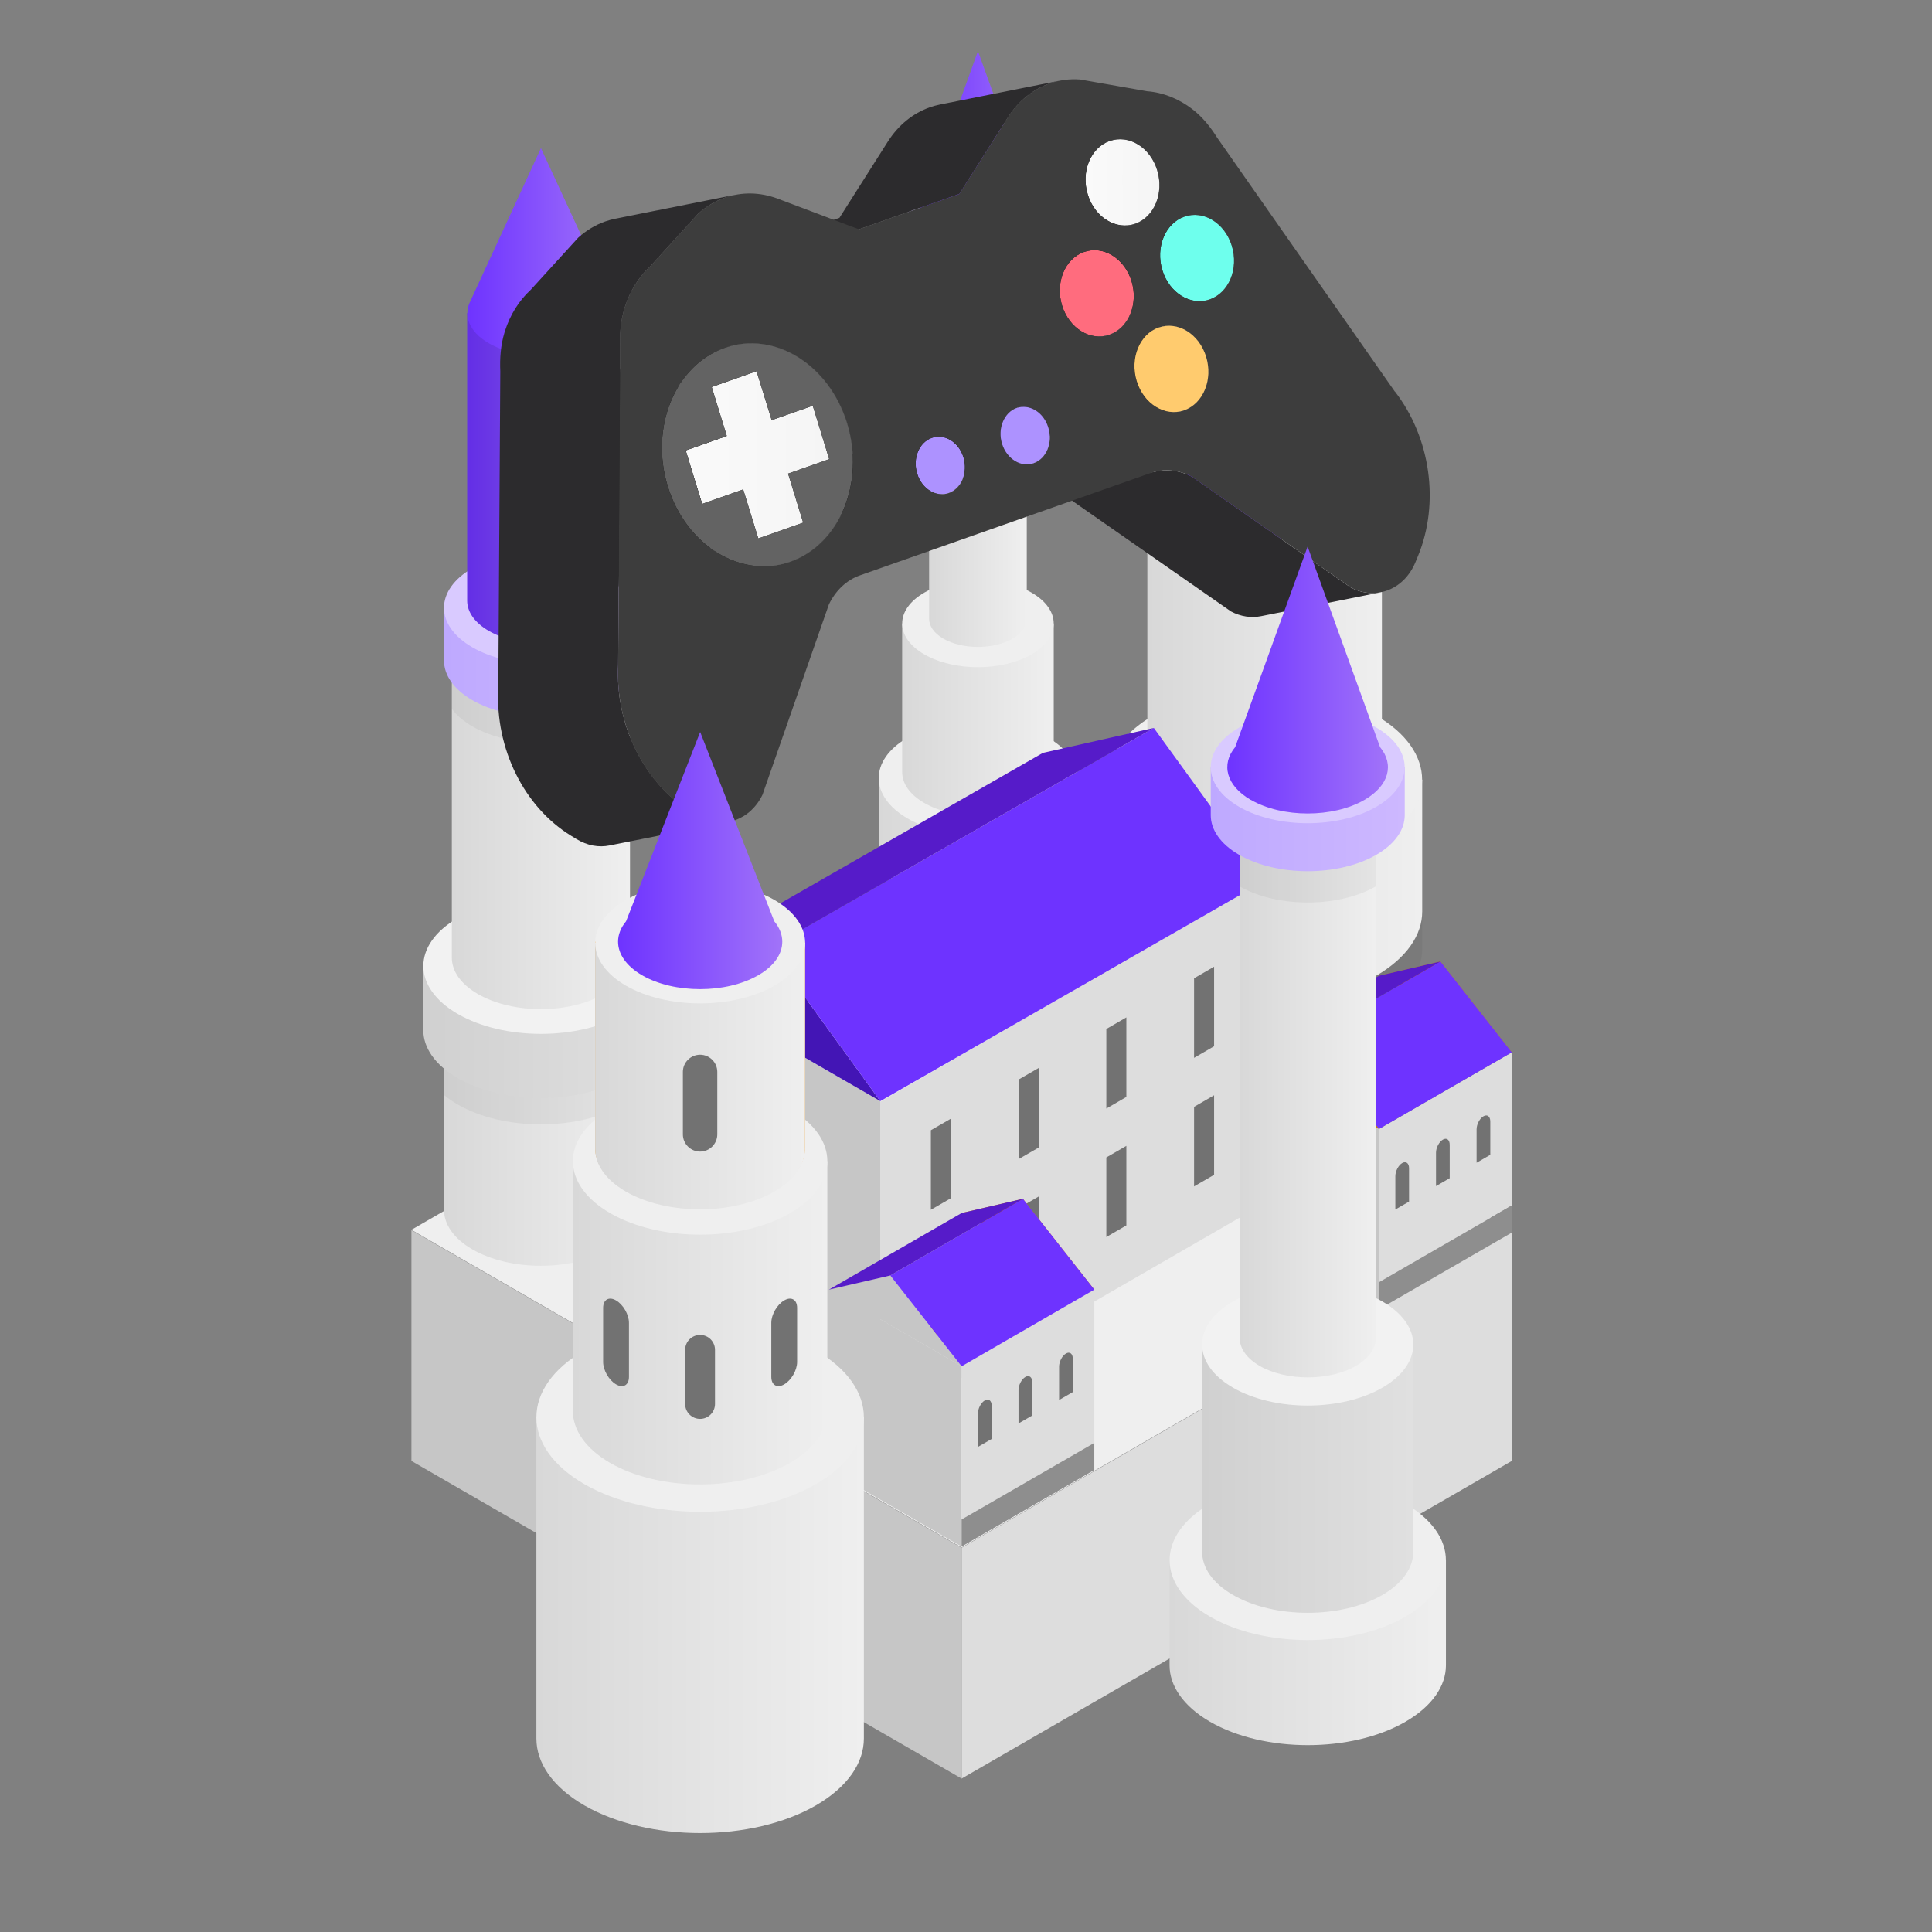 <svg width="220" height="220" viewBox="0 0 220 220" fill="none" xmlns="http://www.w3.org/2000/svg">
<rect x="0" y="0" width="220" height="220" fill="#808080" stroke="none"/>
<g clip-path="url(#clip0_479_9916)">
<path opacity="0.05" d="M126.08 93.012V108.022C126.08 110.672 127.83 113.322 131.33 115.342C138.34 119.382 149.69 119.382 156.69 115.342C160.19 113.312 161.95 110.672 161.95 108.022V93.012H126.08Z" fill="black"/>
<path d="M126.08 88.789V103.799C126.08 106.449 127.83 109.099 131.33 111.119C138.34 115.159 149.69 115.159 156.69 111.119C160.19 109.089 161.95 106.449 161.95 103.799V88.789H126.08Z" fill="url(#paint0_linear_479_9916)"/>
<path d="M131.33 96.111C138.33 100.151 149.69 100.151 156.69 96.111C163.69 92.071 163.69 85.511 156.69 81.471C149.69 77.431 138.33 77.431 131.33 81.471C124.33 85.511 124.33 92.071 131.33 96.111Z" fill="#EFEFEF"/>
<path d="M130.651 55.988V86.058C130.651 88.028 131.951 90.008 134.561 91.518C139.781 94.528 148.241 94.528 153.451 91.518C156.061 90.008 157.361 88.038 157.361 86.058V55.988H130.641H130.651Z" fill="url(#paint1_linear_479_9916)"/>
<path d="M134.569 61.441C139.789 64.451 148.249 64.451 153.459 61.441C158.679 58.431 158.679 53.541 153.459 50.531C148.239 47.521 139.779 47.521 134.569 50.531C129.349 53.541 129.349 58.431 134.569 61.441Z" fill="#EFEFEF"/>
<path d="M137.28 59.881C141 62.031 147.03 62.031 150.75 59.881C153.87 58.081 154.37 55.331 152.25 53.231L144.01 32.441L135.57 53.441C133.69 55.521 134.26 58.151 137.27 59.891L137.28 59.881Z" fill="url(#paint2_linear_479_9916)"/>
<path d="M100.07 88.609V97.199C100.07 98.869 101.17 100.539 103.37 101.809C107.78 104.349 114.92 104.349 119.33 101.809C121.54 100.539 122.64 98.869 122.64 97.199V88.609H100.07Z" fill="url(#paint3_linear_479_9916)"/>
<path d="M103.37 93.211C107.78 95.751 114.92 95.751 119.33 93.211C123.74 90.671 123.74 86.541 119.33 83.991C114.92 81.451 107.78 81.451 103.37 83.991C98.96 86.531 98.96 90.661 103.37 93.211Z" fill="#EFEFEF"/>
<path d="M102.73 71V87.92C102.73 89.19 103.57 90.47 105.26 91.44C108.63 93.38 114.09 93.38 117.46 91.44C119.15 90.47 119.99 89.19 119.99 87.92V71H102.74H102.73Z" fill="url(#paint4_linear_479_9916)"/>
<path d="M105.26 74.518C108.63 76.458 114.09 76.458 117.46 74.518C120.83 72.578 120.83 69.418 117.46 67.478C114.09 65.538 108.63 65.538 105.26 67.478C101.89 69.418 101.89 72.578 105.26 74.518Z" fill="#EFEFEF"/>
<path d="M105.8 26.949V70.459C105.8 71.279 106.34 72.099 107.43 72.729C109.6 73.979 113.12 73.979 115.29 72.729C116.37 72.099 116.92 71.279 116.92 70.459V26.949H105.81H105.8Z" fill="url(#paint5_linear_479_9916)"/>
<path opacity="0.05" d="M105.8 26.949V33.569C108.89 35.319 113.84 35.319 116.91 33.569V26.949H105.8Z" fill="black"/>
<path d="M107.43 29.278C109.6 30.528 113.12 30.528 115.29 29.278C117.46 28.028 117.46 25.998 115.29 24.738C113.12 23.488 109.6 23.488 107.43 24.738C105.26 25.988 105.26 28.018 107.43 29.278Z" fill="#F6AE48"/>
<path d="M103.43 23.828V27.748C103.43 28.918 104.2 30.088 105.75 30.988C108.85 32.778 113.86 32.778 116.96 30.988C118.51 30.088 119.28 28.918 119.28 27.748V23.828H103.43Z" fill="url(#paint6_linear_479_9916)"/>
<path d="M105.75 27.07C108.84 28.86 113.86 28.86 116.96 27.07C120.05 25.28 120.05 22.39 116.96 20.6C113.87 18.81 108.85 18.81 105.75 20.6C102.66 22.39 102.66 25.28 105.75 27.07Z" fill="#D9CAFF"/>
<path d="M106.72 26.51C109.28 27.99 113.43 27.99 115.99 26.51C118.01 25.34 118.44 23.61 117.27 22.2L111.36 5.82L105.45 22.2C104.28 23.61 104.71 25.34 106.73 26.51H106.72Z" fill="url(#paint7_linear_479_9916)"/>
<path d="M109.5 202.528L172.15 166.358V140.078L109.5 176.248V202.528Z" fill="#DDDDDD"/>
<path d="M46.85 166.358L109.5 202.528V176.248L46.85 140.078V166.358Z" fill="#C6C6C6"/>
<path d="M46.85 140.041L109.5 103.871L172.15 140.041L109.5 176.211L46.85 140.041Z" fill="#EFEFEF"/>
<path d="M100.24 162.281L144.01 137.011V100.191L100.24 125.461V162.281Z" fill="#DDDDDD"/>
<path d="M135.971 120.458L138.251 119.138V110.078L135.971 111.398V120.458Z" fill="#727272"/>
<path d="M125.98 126.232L128.26 124.912V115.852L125.98 117.172V126.232Z" fill="#727272"/>
<path d="M115.99 131.989L118.28 130.669V121.609L115.99 122.929V131.989Z" fill="#727272"/>
<path d="M106 137.759L108.29 136.439V127.379L106 128.699V137.759Z" fill="#727272"/>
<path d="M135.971 135.099L138.251 133.779V124.719L135.971 126.039V135.099Z" fill="#727272"/>
<path d="M125.98 140.86L128.26 139.54V130.48L125.98 131.8V140.86Z" fill="#727272"/>
<path d="M115.99 146.63L118.28 145.31V136.25L115.99 137.57V146.63Z" fill="#727272"/>
<path d="M106 152.4L108.29 151.08V142.02L106 143.34V152.4Z" fill="#D67D00"/>
<path d="M74.99 147.629L100.24 162.209V125.389L74.99 110.809V147.629Z" fill="#C6C6C6"/>
<path d="M100.24 125.39L87.61 107.98L74.99 110.81L100.24 125.39Z" fill="#4315B5"/>
<path d="M131.389 82.891L87.609 107.981L100.239 125.391L144.009 100.311L131.389 82.891Z" fill="#6E33FF"/>
<path d="M131.39 82.891L118.76 85.731L74.99 110.811L87.61 107.981L131.39 82.891Z" fill="#561BC9"/>
<path d="M141.93 140.358L157.04 149.078V128.548L141.93 119.828V140.358Z" fill="#C6C6C6"/>
<path d="M157.04 128.551L148.91 118.211L141.93 119.831L157.04 128.551Z" fill="#D67D00"/>
<path d="M157.04 145.998L172.15 137.268V119.828L157.04 128.548V145.998Z" fill="#DDDDDD"/>
<path d="M157.04 146L172.15 137.27V140.36L157.04 149.08V146Z" fill="#8E8E8E"/>
<path d="M168.141 132.401L169.701 131.501V127.701C169.701 127.121 169.351 126.861 168.921 127.111C168.491 127.361 168.141 128.031 168.141 128.601V132.401Z" fill="#727272"/>
<path d="M163.52 135.061L165.08 134.161V130.361C165.08 129.781 164.73 129.521 164.3 129.771C163.87 130.021 163.52 130.691 163.52 131.261V135.061Z" fill="#727272"/>
<path d="M158.891 137.729L160.451 136.829V133.029C160.451 132.449 160.101 132.189 159.671 132.439C159.241 132.689 158.891 133.359 158.891 133.929V137.729Z" fill="#727272"/>
<path d="M172.15 119.828L164.02 109.488L157.04 111.108L172.15 119.828Z" fill="#D67D00"/>
<path d="M164.02 109.488L148.91 118.208L157.04 128.548L172.15 119.828L164.02 109.488Z" fill="#6E33FF"/>
<path d="M164.02 109.488L157.04 111.108L141.93 119.828L148.91 118.208L164.02 109.488Z" fill="#561BC9"/>
<path d="M94.391 167.392L109.501 176.112V155.582L94.391 146.852V167.392Z" fill="#C6C6C6"/>
<path d="M109.501 155.578L101.381 145.238L94.391 146.848L109.501 155.578Z" fill="#C6C6C6"/>
<path d="M109.5 173.022L124.61 164.302V146.852L109.5 155.582V173.022Z" fill="#DDDDDD"/>
<path d="M109.5 173.021L124.61 164.301V167.391L109.5 176.111V173.021Z" fill="#8E8E8E"/>
<path d="M120.6 159.42L122.16 158.52V154.72C122.16 154.14 121.81 153.88 121.38 154.13C120.95 154.38 120.6 155.05 120.6 155.62V159.42Z" fill="#727272"/>
<path d="M115.98 162.088L117.54 161.188V157.388C117.54 156.808 117.19 156.548 116.76 156.798C116.33 157.048 115.98 157.718 115.98 158.288V162.088Z" fill="#727272"/>
<path d="M111.359 164.76L112.919 163.86V160.06C112.919 159.48 112.569 159.22 112.139 159.47C111.709 159.72 111.359 160.39 111.359 160.96V164.76Z" fill="#727272"/>
<path d="M124.61 146.852L116.48 136.512L109.5 138.132L124.61 146.852Z" fill="#D67D00"/>
<path d="M116.48 136.512L101.38 145.242L109.5 155.582L124.61 146.852L116.48 136.512Z" fill="#6E33FF"/>
<path d="M116.481 136.512L109.501 138.132L94.391 146.852L101.381 145.242L116.481 136.512Z" fill="#561BC9"/>
<path d="M50.56 116.129V137.769C50.56 139.399 51.641 141.029 53.791 142.269C58.1 144.759 65.081 144.759 69.391 142.269C71.54 141.029 72.621 139.399 72.621 137.769V116.129H50.56Z" fill="url(#paint8_linear_479_9916)"/>
<path opacity="0.05" d="M50.56 116.129V124.689C51.02 125.069 51.531 125.429 52.12 125.769C57.35 128.789 65.831 128.789 71.061 125.769C71.65 125.429 72.171 125.069 72.621 124.689V116.139H50.56V116.129Z" fill="black"/>
<path d="M53.8 120.631C58.11 123.121 65.09 123.121 69.4 120.631C73.71 118.141 73.71 114.111 69.4 111.621C65.09 109.131 58.11 109.131 53.8 111.621C49.49 114.111 49.49 118.141 53.8 120.631Z" fill="#F6AE48"/>
<path d="M48.2 109.988V117.298C48.2 119.278 49.51 121.258 52.12 122.768C57.35 125.788 65.83 125.788 71.06 122.768C73.68 121.258 74.98 119.278 74.98 117.298V109.988H48.2Z" fill="url(#paint9_linear_479_9916)"/>
<path d="M52.13 115.461C57.359 118.481 65.84 118.481 71.07 115.461C76.299 112.441 76.299 107.551 71.07 104.531C65.84 101.511 57.359 101.511 52.13 104.531C46.9 107.551 46.9 112.441 52.13 115.461Z" fill="#F2F2F2"/>
<path d="M51.45 74.352V109.052C51.45 110.552 52.44 112.052 54.42 113.192C58.38 115.482 64.8 115.482 68.76 113.192C70.74 112.052 71.74 110.552 71.74 109.052V74.352H51.45Z" fill="url(#paint10_linear_479_9916)"/>
<path opacity="0.05" d="M51.45 74.352V80.712C51.98 81.442 52.77 82.122 53.79 82.712C58.1 85.202 65.08 85.202 69.39 82.712C70.42 82.122 71.2 81.432 71.74 80.712V74.362H51.45V74.352Z" fill="black"/>
<path d="M54.42 78.49C58.38 80.78 64.8 80.78 68.76 78.49C72.72 76.2 72.72 72.5 68.76 70.21C64.8 67.92 58.38 67.92 54.42 70.21C50.46 72.5 50.46 76.2 54.42 78.49Z" fill="#F6AE48"/>
<path d="M50.56 69.211V75.231C50.56 76.861 51.641 78.491 53.791 79.731C58.1 82.221 65.081 82.221 69.391 79.731C71.55 78.481 72.621 76.851 72.621 75.231V69.211H50.56Z" fill="url(#paint11_linear_479_9916)"/>
<path d="M53.79 73.71C58.1 76.2 65.08 76.2 69.39 73.71C73.7 71.219 73.7 67.189 69.39 64.7C65.08 62.209 58.1 62.209 53.79 64.7C49.48 67.189 49.48 71.219 53.79 73.71Z" fill="#D9CAFF"/>
<path d="M53.2 35.66V68.41C53.2 69.65 54.02 70.89 55.66 71.84C58.94 73.73 64.25 73.73 67.53 71.84C69.17 70.89 69.99 69.65 69.99 68.41V35.66H53.2Z" fill="url(#paint12_linear_479_9916)"/>
<path opacity="0.1" d="M53.2 35.66V68.41C53.2 69.65 54.02 70.89 55.66 71.84C58.94 73.73 64.25 73.73 67.53 71.84C69.17 70.89 69.99 69.65 69.99 68.41V35.66H53.2Z" fill="black"/>
<path d="M53.62 34.161L61.6 16.871L69.58 34.161C70.52 35.841 69.85 37.751 67.54 39.091C64.26 40.981 58.95 40.981 55.67 39.091C53.36 37.761 52.69 35.841 53.63 34.161H53.62Z" fill="url(#paint13_linear_479_9916)"/>
<path d="M107.03 11.904C106.63 11.984 106.25 12.094 105.87 12.224C103.97 12.894 102.3 14.234 101.1 16.124L95.59 24.804L84.17 28.824L97.82 26.104L109.24 22.084L114.75 13.404C115.95 11.514 117.62 10.174 119.52 9.504C119.9 9.374 120.29 9.264 120.68 9.184L107.03 11.904Z" fill="#2C2B2D"/>
<mask id="mask0_479_9916" style="mask-type:luminance" maskUnits="userSpaceOnUse" x="121" y="24" width="20" height="13">
<path d="M126.621 30.71C125.881 28.3 123.751 26.85 121.711 27.25L135.361 24.53C137.411 24.12 139.531 25.57 140.271 27.99C141.071 30.59 139.951 33.32 137.761 34.09L124.111 36.81C126.301 36.04 127.421 33.31 126.621 30.71Z" fill="white"/>
</mask>
<g mask="url(#mask0_479_9916)">
<path d="M137.761 34.092L124.111 36.812C125.321 36.382 126.211 35.352 126.621 34.072L140.271 31.352C139.861 32.632 138.971 33.662 137.761 34.092Z" fill="#1C1C1C"/>
<path d="M140.271 31.35L126.621 34.07C126.951 33.05 126.971 31.87 126.621 30.71C125.881 28.3 123.751 26.85 121.711 27.25L135.361 24.53C137.411 24.12 139.531 25.57 140.271 27.99C140.631 29.15 140.601 30.33 140.271 31.35Z" fill="#1B1B1B"/>
</g>
<mask id="mask1_479_9916" style="mask-type:luminance" maskUnits="userSpaceOnUse" x="123" y="34" width="15" height="3">
<path d="M124.11 36.81C124.58 36.68 125.23 36.59 125.7 36.49C126.21 36.39 126.88 36.25 127.39 36.15C127.92 36.05 128.62 35.91 129.14 35.8C132.01 35.23 134.88 34.66 137.75 34.09C137.59 34.15 137.42 34.19 137.26 34.22L123.61 36.94C123.77 36.91 123.94 36.86 124.1 36.81H124.11Z" fill="white"/>
</mask>
<g mask="url(#mask1_479_9916)">
<path d="M137.27 34.22L123.62 36.94C123.78 36.91 123.95 36.86 124.11 36.81L137.76 34.09C137.6 34.15 137.43 34.19 137.27 34.22Z" fill="#1C1C1C"/>
</g>
<mask id="mask2_479_9916" style="mask-type:luminance" maskUnits="userSpaceOnUse" x="121" y="24" width="15" height="4">
<path d="M121.701 27.251L135.351 24.531C135.191 24.561 135.021 24.611 134.861 24.661L121.211 27.381C121.371 27.321 121.541 27.281 121.701 27.241V27.251Z" fill="white"/>
</mask>
<g mask="url(#mask2_479_9916)">
<path d="M134.861 24.671L121.211 27.391C121.371 27.331 121.541 27.291 121.701 27.251L135.351 24.531C135.191 24.561 135.021 24.611 134.861 24.661" fill="#0E0E0E"/>
</g>
<mask id="mask3_479_9916" style="mask-type:luminance" maskUnits="userSpaceOnUse" x="118" y="24" width="20" height="14">
<path d="M137.271 34.222L123.621 36.942C121.581 37.352 119.451 35.902 118.711 33.492C117.911 30.882 119.031 28.152 121.211 27.392L134.861 24.672C132.681 25.442 131.561 28.172 132.361 30.772C133.101 33.182 135.231 34.632 137.271 34.222Z" fill="white"/>
</mask>
<g mask="url(#mask3_479_9916)">
<path d="M137.27 34.218L123.62 36.938C121.58 37.348 119.45 35.898 118.71 33.488C118.35 32.328 118.38 31.148 118.71 30.118L132.36 27.398C132.03 28.418 132.01 29.608 132.36 30.768C133.1 33.178 135.23 34.628 137.27 34.218Z" fill="#0E0E0E"/>
<path d="M132.36 27.4L118.71 30.12C119.12 28.84 120 27.81 121.21 27.38L134.86 24.66C133.65 25.09 132.76 26.12 132.36 27.4Z" fill="#0E0E0E"/>
</g>
<path d="M134.86 24.672C137.05 23.902 139.46 25.382 140.27 27.992C141.07 30.592 139.95 33.322 137.76 34.092C135.58 34.862 133.16 33.372 132.36 30.772C131.56 28.162 132.68 25.432 134.86 24.672Z" fill="#6EFFED"/>
<mask id="mask4_479_9916" style="mask-type:luminance" maskUnits="userSpaceOnUse" x="118" y="37" width="20" height="13">
<path d="M123.69 43.342C122.95 40.932 120.82 39.482 118.78 39.882L132.43 37.162C134.47 36.752 136.6 38.212 137.34 40.622C138.14 43.222 137.02 45.952 134.84 46.722L121.19 49.442C123.37 48.672 124.49 45.942 123.69 43.342Z" fill="white"/>
</mask>
<g mask="url(#mask4_479_9916)">
<path d="M134.83 46.724L121.18 49.444C122.39 49.014 123.28 47.984 123.69 46.704L137.34 43.984C136.93 45.264 136.05 46.294 134.83 46.724Z" fill="#1C1C1C"/>
<path d="M137.34 43.983L123.69 46.703C124.02 45.683 124.04 44.493 123.69 43.343C122.95 40.933 120.82 39.483 118.78 39.883L132.43 37.163C134.47 36.753 136.6 38.203 137.34 40.623C137.7 41.783 137.67 42.963 137.34 43.983Z" fill="#1B1B1B"/>
</g>
<mask id="mask5_479_9916" style="mask-type:luminance" maskUnits="userSpaceOnUse" x="120" y="46" width="15" height="4">
<path d="M120.69 49.573C120.85 49.543 121.02 49.493 121.18 49.443L134.83 46.723C134.67 46.783 134.5 46.823 134.34 46.853C130.24 47.673 124.78 48.753 120.69 49.573Z" fill="white"/>
</mask>
<g mask="url(#mask5_479_9916)">
<path d="M134.34 46.864L120.69 49.584C120.85 49.554 121.02 49.504 121.18 49.454L134.83 46.734C134.67 46.794 134.5 46.834 134.34 46.864Z" fill="#1C1C1C"/>
</g>
<mask id="mask6_479_9916" style="mask-type:luminance" maskUnits="userSpaceOnUse" x="118" y="37" width="15" height="4">
<path d="M118.78 39.88L132.43 37.16C132.27 37.19 132.1 37.24 131.94 37.29L118.29 40.01C118.45 39.95 118.62 39.91 118.78 39.88Z" fill="white"/>
</mask>
<g mask="url(#mask6_479_9916)">
<path d="M131.94 37.302L118.29 40.022C118.45 39.962 118.62 39.922 118.78 39.892L132.43 37.172C132.27 37.202 132.1 37.252 131.94 37.302Z" fill="#0E0E0E"/>
</g>
<mask id="mask7_479_9916" style="mask-type:luminance" maskUnits="userSpaceOnUse" x="113" y="15" width="20" height="14">
<path d="M118.121 22.092C117.381 19.682 115.251 18.232 113.211 18.632L126.861 15.912C128.901 15.502 131.031 16.962 131.771 19.372C132.571 21.972 131.451 24.702 129.271 25.472C129.111 25.532 128.941 25.572 128.781 25.612L115.131 28.332C115.291 28.302 115.461 28.252 115.621 28.192C117.801 27.422 118.921 24.692 118.121 22.092Z" fill="white"/>
</mask>
<g mask="url(#mask7_479_9916)">
<path d="M128.781 25.61L115.131 28.331C115.291 28.3 115.461 28.25 115.621 28.191C116.831 27.761 117.721 26.73 118.131 25.451L131.781 22.73C131.371 24.011 130.491 25.041 129.271 25.471C129.111 25.53 128.941 25.57 128.781 25.61Z" fill="#1C1C1C"/>
<path d="M131.781 22.741L118.131 25.461C118.461 24.441 118.481 23.251 118.131 22.101C117.391 19.691 115.261 18.241 113.221 18.641L126.871 15.921C128.911 15.511 131.041 16.961 131.781 19.381C132.141 20.541 132.111 21.721 131.781 22.741Z" fill="#1B1B1B"/>
</g>
<mask id="mask8_479_9916" style="mask-type:luminance" maskUnits="userSpaceOnUse" x="112" y="15" width="15" height="4">
<path d="M113.211 18.642L126.861 15.922C126.701 15.952 126.531 16.002 126.371 16.052L112.721 18.772C112.881 18.712 113.051 18.672 113.211 18.642Z" fill="white"/>
</mask>
<g mask="url(#mask8_479_9916)">
<path d="M126.371 16.052L112.721 18.772C112.881 18.712 113.051 18.672 113.211 18.642L126.861 15.922C126.701 15.952 126.531 16.002 126.371 16.052Z" fill="#0E0E0E"/>
</g>
<path d="M153.82 66.903L135.7 54.273C134.44 53.613 133.07 53.403 131.77 53.663L118.12 56.383C119.42 56.123 120.79 56.333 122.05 56.993L140.17 69.623C141.3 70.223 142.49 70.383 143.6 70.163L157.25 67.443C156.14 67.663 154.95 67.503 153.82 66.903Z" fill="#2C2B2D"/>
<mask id="mask9_479_9916" style="mask-type:luminance" maskUnits="userSpaceOnUse" x="115" y="37" width="20" height="13">
<path d="M134.34 46.861L120.69 49.581C118.65 49.991 116.52 48.541 115.78 46.131C114.98 43.521 116.1 40.791 118.28 40.021L131.93 37.301C129.75 38.071 128.62 40.801 129.43 43.411C130.17 45.821 132.3 47.271 134.34 46.861Z" fill="white"/>
</mask>
<g mask="url(#mask9_479_9916)">
<path d="M134.339 46.859L120.689 49.579C118.649 49.989 116.519 48.539 115.779 46.129C115.419 44.969 115.449 43.789 115.779 42.759L129.429 40.039C129.099 41.059 129.079 42.249 129.429 43.409C130.169 45.819 132.299 47.269 134.339 46.859Z" fill="#0E0E0E"/>
<path d="M129.429 40.041L115.779 42.761C116.189 41.481 117.079 40.451 118.289 40.021L131.939 37.301C130.729 37.731 129.839 38.761 129.429 40.041Z" fill="#0E0E0E"/>
</g>
<mask id="mask10_479_9916" style="mask-type:luminance" maskUnits="userSpaceOnUse" x="109" y="16" width="20" height="13">
<path d="M128.78 25.611L115.13 28.331C113.08 28.741 110.96 27.291 110.22 24.881C109.42 22.271 110.54 19.541 112.72 18.771L126.37 16.051C124.18 16.821 123.06 19.551 123.87 22.161C124.61 24.571 126.74 26.021 128.78 25.611Z" fill="white"/>
</mask>
<g mask="url(#mask10_479_9916)">
<path d="M128.78 25.609L115.13 28.329C113.08 28.739 110.96 27.289 110.22 24.879C109.86 23.719 109.89 22.539 110.22 21.509L123.87 18.789C123.54 19.809 123.52 20.999 123.87 22.159C124.61 24.569 126.74 26.019 128.78 25.609Z" fill="#0E0E0E"/>
<path d="M123.86 18.791L110.21 21.511C110.62 20.231 111.51 19.201 112.72 18.771L126.37 16.051C125.16 16.481 124.27 17.511 123.86 18.791Z" fill="#0E0E0E"/>
</g>
<path d="M126.37 16.05C128.55 15.28 130.97 16.77 131.77 19.37C132.57 21.971 131.45 24.701 129.27 25.471C127.08 26.241 124.67 24.761 123.87 22.151C123.07 19.541 124.19 16.811 126.37 16.041V16.05Z" fill="url(#paint14_linear_479_9916)"/>
<mask id="mask11_479_9916" style="mask-type:luminance" maskUnits="userSpaceOnUse" x="110" y="28" width="20" height="13">
<path d="M115.2 34.733C114.46 32.323 112.33 30.873 110.29 31.273L123.94 28.553C125.98 28.143 128.11 29.593 128.85 32.013C129.65 34.613 128.53 37.343 126.34 38.113C126.18 38.173 126.01 38.213 125.85 38.243L112.2 40.963C112.36 40.933 112.53 40.883 112.69 40.833C114.87 40.063 116 37.333 115.2 34.733Z" fill="white"/>
</mask>
<g mask="url(#mask11_479_9916)">
<path d="M125.85 38.245L112.2 40.965C112.36 40.935 112.53 40.885 112.69 40.835C113.9 40.405 114.79 39.375 115.2 38.095L128.85 35.375C128.44 36.655 127.55 37.685 126.34 38.115C126.18 38.175 126.01 38.215 125.85 38.245Z" fill="#1C1C1C"/>
<path d="M128.85 35.373L115.2 38.093C115.53 37.073 115.55 35.893 115.2 34.733C114.46 32.323 112.33 30.873 110.28 31.273L123.93 28.553C125.97 28.143 128.1 29.593 128.85 32.013C129.21 33.163 129.18 34.353 128.85 35.373Z" fill="#1B1B1B"/>
</g>
<mask id="mask12_479_9916" style="mask-type:luminance" maskUnits="userSpaceOnUse" x="109" y="28" width="15" height="4">
<path d="M110.28 31.271L123.93 28.551C123.77 28.581 123.6 28.631 123.44 28.681L109.79 31.401C109.95 31.341 110.12 31.301 110.28 31.271Z" fill="white"/>
</mask>
<g mask="url(#mask12_479_9916)">
<path d="M123.44 28.692L109.79 31.413C109.95 31.352 110.12 31.312 110.28 31.282L123.93 28.562C123.77 28.593 123.6 28.642 123.44 28.692Z" fill="#0E0E0E"/>
</g>
<mask id="mask13_479_9916" style="mask-type:luminance" maskUnits="userSpaceOnUse" x="107" y="28" width="19" height="14">
<path d="M125.85 38.241L112.2 40.961C110.16 41.371 108.03 39.921 107.29 37.511C106.49 34.901 107.61 32.171 109.79 31.411L123.44 28.691C121.26 29.461 120.14 32.191 120.94 34.791C121.68 37.201 123.81 38.651 125.85 38.241Z" fill="white"/>
</mask>
<g mask="url(#mask13_479_9916)">
<path d="M125.85 38.238L112.2 40.958C110.16 41.368 108.03 39.918 107.29 37.508C106.93 36.348 106.96 35.168 107.29 34.138L120.94 31.418C120.61 32.438 120.59 33.628 120.94 34.788C121.68 37.198 123.81 38.648 125.85 38.238Z" fill="#0E0E0E"/>
<path d="M120.94 31.42L107.29 34.14C107.7 32.86 108.58 31.83 109.79 31.4L123.44 28.68C122.23 29.11 121.34 30.14 120.94 31.42Z" fill="#0E0E0E"/>
</g>
<path d="M123.44 28.692C125.62 27.922 128.04 29.402 128.85 32.012C129.65 34.612 128.53 37.342 126.34 38.112C124.16 38.882 121.74 37.392 120.94 34.792C120.14 32.182 121.26 29.452 123.44 28.692Z" fill="#FF6C7E"/>
<mask id="mask14_479_9916" style="mask-type:luminance" maskUnits="userSpaceOnUse" x="102" y="46" width="18" height="10">
<path d="M105.72 51.393C105.23 49.793 103.81 48.823 102.44 49.093L116.09 46.373C117.45 46.103 118.87 47.073 119.37 48.673C119.9 50.413 119.16 52.223 117.7 52.743L104.05 55.463C105.51 54.953 106.26 53.133 105.72 51.393Z" fill="white"/>
</mask>
<g mask="url(#mask14_479_9916)">
<path d="M117.701 52.744L104.051 55.464C104.861 55.174 105.451 54.494 105.731 53.634L119.381 50.914C119.111 51.764 118.511 52.454 117.701 52.744Z" fill="#1C1C1C"/>
<path d="M119.37 50.913L105.72 53.633C105.94 52.953 105.95 52.163 105.72 51.393C105.23 49.793 103.81 48.823 102.44 49.093L116.09 46.373C117.45 46.103 118.87 47.073 119.37 48.673C119.61 49.443 119.59 50.233 119.37 50.913Z" fill="#1B1B1B"/>
</g>
<mask id="mask15_479_9916" style="mask-type:luminance" maskUnits="userSpaceOnUse" x="103" y="52" width="15" height="4">
<path d="M103.721 55.541C103.831 55.52 103.941 55.49 104.051 55.45L117.701 52.73C117.591 52.77 117.481 52.8 117.371 52.821C113.271 53.641 107.811 54.721 103.721 55.541Z" fill="white"/>
</mask>
<g mask="url(#mask15_479_9916)">
<path d="M117.371 52.832L103.721 55.552C103.831 55.532 103.941 55.502 104.051 55.462L117.701 52.742C117.591 52.782 117.481 52.812 117.371 52.832Z" fill="#1C1C1C"/>
</g>
<mask id="mask16_479_9916" style="mask-type:luminance" maskUnits="userSpaceOnUse" x="102" y="46" width="15" height="4">
<path d="M102.44 49.091L116.09 46.371C115.98 46.391 115.87 46.421 115.76 46.461L102.11 49.181C102.22 49.141 102.33 49.111 102.44 49.091Z" fill="white"/>
</mask>
<g mask="url(#mask16_479_9916)">
<path d="M115.77 46.461L102.12 49.181C102.23 49.141 102.34 49.111 102.45 49.091L116.1 46.371C115.99 46.391 115.88 46.421 115.77 46.461Z" fill="#0E0E0E"/>
</g>
<mask id="mask17_479_9916" style="mask-type:luminance" maskUnits="userSpaceOnUse" x="100" y="46" width="18" height="10">
<path d="M117.371 52.831L103.721 55.551C102.361 55.821 100.941 54.861 100.451 53.251C99.921 51.521 100.661 49.701 102.121 49.181L115.771 46.461C114.321 46.971 113.571 48.791 114.101 50.531C114.591 52.141 116.011 53.101 117.371 52.831Z" fill="white"/>
</mask>
<g mask="url(#mask17_479_9916)">
<path d="M117.37 52.829L103.72 55.549C102.36 55.819 100.94 54.859 100.45 53.249C100.21 52.479 100.23 51.689 100.45 51.009L114.1 48.289C113.88 48.969 113.87 49.759 114.1 50.529C114.59 52.139 116.01 53.099 117.37 52.829Z" fill="#0E0E0E"/>
<path d="M114.1 48.279L100.45 50.999C100.72 50.149 101.31 49.459 102.12 49.169L115.77 46.449C114.96 46.729 114.37 47.419 114.1 48.279Z" fill="#0E0E0E"/>
</g>
<mask id="mask18_479_9916" style="mask-type:luminance" maskUnits="userSpaceOnUse" x="92" y="49" width="18" height="10">
<path d="M96.05 54.791C95.56 53.191 94.14 52.221 92.78 52.492L106.43 49.772C107.79 49.502 109.21 50.471 109.7 52.072C110.23 53.812 109.49 55.621 108.03 56.142L94.38 58.861C95.83 58.352 96.58 56.532 96.05 54.791Z" fill="white"/>
</mask>
<g mask="url(#mask18_479_9916)">
<path d="M108.041 56.14L94.391 58.86C95.201 58.58 95.791 57.89 96.061 57.04L109.711 54.32C109.441 55.17 108.851 55.86 108.041 56.14Z" fill="#1C1C1C"/>
<path d="M109.71 54.312L96.06 57.032C96.28 56.352 96.29 55.562 96.06 54.791C95.57 53.191 94.15 52.221 92.79 52.492L106.44 49.772C107.8 49.502 109.22 50.471 109.71 52.072C109.95 52.842 109.93 53.632 109.71 54.312Z" fill="#1B1B1B"/>
</g>
<mask id="mask19_479_9916" style="mask-type:luminance" maskUnits="userSpaceOnUse" x="94" y="56" width="15" height="3">
<path d="M94.061 58.943C94.171 58.923 94.281 58.893 94.391 58.853L108.041 56.133C107.931 56.173 107.821 56.203 107.711 56.223C103.611 57.043 98.15 58.123 94.061 58.943Z" fill="white"/>
</mask>
<g mask="url(#mask19_479_9916)">
<path d="M107.711 56.234L94.061 58.955C94.171 58.934 94.281 58.904 94.391 58.864L108.041 56.145C107.931 56.184 107.821 56.215 107.711 56.234Z" fill="#1C1C1C"/>
</g>
<mask id="mask20_479_9916" style="mask-type:luminance" maskUnits="userSpaceOnUse" x="92" y="49" width="15" height="4">
<path d="M92.78 52.493L106.43 49.773C106.32 49.793 106.21 49.823 106.1 49.863L92.45 52.583C92.56 52.543 92.67 52.513 92.78 52.493Z" fill="white"/>
</mask>
<g mask="url(#mask20_479_9916)">
<path d="M106.11 49.863L92.46 52.583C92.57 52.543 92.68 52.513 92.79 52.493L106.44 49.773C106.33 49.793 106.22 49.823 106.11 49.863Z" fill="#0E0E0E"/>
</g>
<mask id="mask21_479_9916" style="mask-type:luminance" maskUnits="userSpaceOnUse" x="90" y="49" width="18" height="10">
<path d="M107.711 56.233L94.061 58.953C92.701 59.223 91.281 58.263 90.781 56.653C90.251 54.923 90.991 53.103 92.451 52.583L106.101 49.863C104.641 50.373 103.891 52.203 104.431 53.933C104.921 55.543 106.341 56.503 107.711 56.233Z" fill="white"/>
</mask>
<g mask="url(#mask21_479_9916)">
<path d="M107.711 56.231L94.061 58.951C92.701 59.221 91.281 58.261 90.781 56.651C90.541 55.881 90.561 55.091 90.781 54.411L104.431 51.691C104.211 52.371 104.201 53.161 104.431 53.931C104.921 55.541 106.341 56.501 107.711 56.231Z" fill="#0E0E0E"/>
<path d="M104.431 51.693L90.781 54.413C91.051 53.563 91.641 52.873 92.451 52.583L106.101 49.863C105.291 50.153 104.701 50.833 104.431 51.693Z" fill="#0E0E0E"/>
</g>
<path d="M106.111 49.861C107.561 49.351 109.181 50.341 109.711 52.071C110.241 53.811 109.501 55.621 108.041 56.141C106.581 56.651 104.971 55.671 104.441 53.931C103.911 52.201 104.651 50.381 106.111 49.861Z" fill="#AD92FF"/>
<mask id="mask22_479_9916" style="mask-type:luminance" maskUnits="userSpaceOnUse" x="76" y="48" width="22" height="19">
<path d="M76.35 66.681C81.99 64.701 84.88 57.631 82.81 50.911C87.36 50.001 91.91 49.101 96.46 48.191C98.53 54.911 95.63 61.971 90 63.961C85.9 64.781 80.44 65.861 76.35 66.681Z" fill="white"/>
</mask>
<g mask="url(#mask22_479_9916)">
<path d="M90 63.961L76.35 66.681C79.48 65.581 81.77 62.911 82.82 59.611L96.47 56.891C95.41 60.191 93.13 62.861 90 63.961Z" fill="#1C1C1C"/>
<path d="M96.469 56.891L82.819 59.611C83.669 56.961 83.729 53.911 82.819 50.921C80.909 44.701 75.409 40.951 70.129 42.001L83.779 39.281C89.059 38.231 94.549 41.981 96.469 48.201C97.389 51.191 97.329 54.251 96.469 56.891Z" fill="#1B1B1B"/>
</g>
<mask id="mask23_479_9916" style="mask-type:luminance" maskUnits="userSpaceOnUse" x="70" y="39" width="27" height="12">
<path d="M82.81 50.913C80.9 44.693 75.4 40.943 70.12 41.993L83.77 39.273C89.05 38.223 94.54 41.973 96.46 48.193C91.91 49.103 87.36 50.003 82.81 50.913Z" fill="white"/>
</mask>
<g mask="url(#mask23_479_9916)">
<path d="M96.47 56.895L82.82 59.615C83.67 56.965 83.73 53.915 82.82 50.925C80.91 44.705 75.41 40.955 70.13 42.005L83.78 39.285C89.06 38.235 94.55 41.985 96.47 48.205C97.39 51.195 97.33 54.255 96.47 56.895Z" fill="#1B1B1B"/>
</g>
<path d="M94.42 52.283L80.77 55.003L78.9 48.923L92.55 46.203L94.42 52.283Z" fill="#282828"/>
<path d="M89.74 53.931L76.09 56.651L80.77 55.001L94.42 52.281L89.74 53.931Z" fill="#2A2A2A"/>
<path d="M91.46 59.514L77.81 62.234L76.09 56.654L89.74 53.934L91.46 59.514Z" fill="#282828"/>
<path d="M87.871 47.843L74.221 50.563L78.901 48.923L92.551 46.203L87.871 47.843Z" fill="#0E0E0E"/>
<path d="M87.87 47.843L74.22 50.563L72.5 44.993L86.15 42.273L87.87 47.843Z" fill="#282828"/>
<mask id="mask24_479_9916" style="mask-type:luminance" maskUnits="userSpaceOnUse" x="75" y="63" width="15" height="5">
<path d="M75.08 67.023C75.5 66.943 75.93 66.823 76.35 66.673L90 63.953C89.58 64.103 89.16 64.213 88.73 64.303C84.63 65.123 79.17 66.203 75.08 67.023Z" fill="white"/>
</mask>
<g mask="url(#mask24_479_9916)">
<path d="M88.73 64.315L75.08 67.035C75.5 66.955 75.93 66.835 76.34 66.685L89.99 63.965C89.57 64.115 89.15 64.225 88.73 64.315Z" fill="#1C1C1C"/>
</g>
<mask id="mask25_479_9916" style="mask-type:luminance" maskUnits="userSpaceOnUse" x="68" y="39" width="16" height="4">
<path d="M70.12 41.993L83.77 39.273C83.35 39.353 82.92 39.473 82.5 39.623L68.85 42.343C69.27 42.193 69.69 42.083 70.12 41.993Z" fill="white"/>
</mask>
<g mask="url(#mask25_479_9916)">
<path d="M82.509 39.623L68.859 42.343C69.279 42.193 69.699 42.083 70.129 41.993L83.779 39.273C83.359 39.353 82.929 39.473 82.509 39.623Z" fill="#2A2A2A"/>
</g>
<path d="M86.35 61.312L72.7 64.022L77.81 62.232L91.46 59.512L86.35 61.312Z" fill="#2A2A2A"/>
<path d="M86.35 61.31L72.701 64.02L70.981 58.45L84.63 55.73L86.35 61.31Z" fill="#0E0E0E"/>
<path d="M81.051 44.073L67.391 46.783L72.501 44.993L86.151 42.273L81.051 44.073Z" fill="#0E0E0E"/>
<path d="M82.761 49.64L69.111 52.36L67.391 46.78L81.051 44.07L82.761 49.64Z" fill="#0E0E0E"/>
<path d="M86.15 42.273L87.87 47.843L92.55 46.203L94.42 52.283L89.74 53.933L91.46 59.513L86.35 61.313L84.63 55.733L79.95 57.383L78.08 51.293L82.76 49.643L81.05 44.073L86.15 42.273Z" fill="url(#paint15_linear_479_9916)"/>
<path d="M79.95 57.383L66.3 60.093L64.43 54.013L78.08 51.293L79.95 57.383Z" fill="#0E0E0E"/>
<path d="M78.08 51.291L64.43 54.011L69.11 52.361L82.76 49.641L78.08 51.291Z" fill="#0E0E0E"/>
<mask id="mask26_479_9916" style="mask-type:luminance" maskUnits="userSpaceOnUse" x="61" y="39" width="28" height="29">
<path d="M88.73 64.313L75.08 67.033C69.8 68.083 64.3 64.333 62.38 58.113C60.31 51.393 63.21 44.333 68.85 42.353L82.5 39.633C76.86 41.623 73.96 48.673 76.03 55.393C77.94 61.613 83.45 65.373 88.73 64.313Z" fill="white"/>
</mask>
<g mask="url(#mask26_479_9916)">
<path d="M88.731 64.311L75.081 67.031C69.801 68.081 64.301 64.331 62.381 58.111C61.461 55.121 61.521 52.071 62.381 49.431L76.031 46.711C75.181 49.361 75.121 52.411 76.031 55.391C77.941 61.611 83.451 65.371 88.731 64.311Z" fill="#282828"/>
<path d="M76.031 46.701L62.381 49.421C63.441 46.111 65.731 43.441 68.861 42.341L82.511 39.621C79.381 40.721 77.091 43.391 76.031 46.701Z" fill="#2A2A2A"/>
</g>
<path d="M82.51 39.623C88.15 37.633 94.4 41.473 96.46 48.193C98.53 54.913 95.63 61.973 90 63.963C84.36 65.953 78.11 62.103 76.04 55.383C73.97 48.663 76.87 41.603 82.51 39.623ZM89.74 53.933L94.42 52.283L92.55 46.193L87.87 47.843L86.15 42.263L81.04 44.063L82.76 49.643L78.08 51.293L79.95 57.383L84.63 55.733L86.35 61.313L91.46 59.513L89.74 53.933Z" fill="#636363"/>
<path d="M158.85 44.592C162.91 49.842 163.95 57.272 161.48 63.292L161.19 63.992C160.52 65.632 159.32 66.762 157.92 67.252C156.64 67.702 155.19 67.622 153.82 66.902L135.7 54.272C134.19 53.482 132.52 53.332 131 53.872L97.94 65.512C96.42 66.042 95.16 67.222 94.39 68.822L86.83 90.492C86.13 91.942 85.01 92.932 83.73 93.382C82.33 93.872 80.74 93.732 79.29 92.832L78.67 92.452C73.33 89.172 70.05 82.542 70.39 75.732L70.62 39.582C70.55 38.092 70.67 36.592 71.08 35.212C71.66 33.272 72.69 31.562 74.09 30.282L79.49 24.352C80.41 23.512 81.44 22.892 82.55 22.512C84.45 21.842 86.54 21.862 88.56 22.622L97.81 26.112L109.23 22.092L114.74 13.412C115.94 11.522 117.61 10.182 119.51 9.512C120.61 9.122 121.79 8.962 122.99 9.052L130.63 10.392C132.47 10.532 134.25 11.252 135.79 12.442C136.89 13.292 137.82 14.422 138.59 15.662L158.84 44.602L158.85 44.592ZM90 63.962C95.64 61.972 98.53 54.912 96.46 48.192C94.39 41.472 88.15 37.632 82.51 39.622C76.87 41.612 73.97 48.662 76.04 55.382C78.11 62.102 84.36 65.942 90 63.962ZM120.94 34.792C121.74 37.392 124.16 38.882 126.34 38.112C128.52 37.342 129.65 34.612 128.85 32.012C128.05 29.402 125.63 27.922 123.44 28.692C121.26 29.462 120.14 32.192 120.94 34.792ZM134.83 46.722C137.01 45.952 138.13 43.222 137.33 40.622C136.53 38.012 134.11 36.532 131.93 37.302C129.75 38.072 128.62 40.802 129.43 43.412C130.23 46.012 132.65 47.492 134.83 46.732M137.76 34.092C139.95 33.322 141.07 30.592 140.27 27.992C139.47 25.382 137.05 23.902 134.86 24.672C132.68 25.442 131.56 28.172 132.36 30.772C133.16 33.372 135.58 34.862 137.76 34.092ZM126.37 16.052C124.18 16.822 123.06 19.552 123.87 22.162C124.67 24.762 127.09 26.252 129.27 25.482C131.45 24.712 132.57 21.982 131.77 19.382C130.97 16.772 128.55 15.292 126.37 16.062M108.04 56.142C109.49 55.632 110.24 53.812 109.71 52.072C109.18 50.342 107.56 49.352 106.11 49.862C104.65 50.372 103.9 52.202 104.44 53.932C104.97 55.672 106.59 56.652 108.04 56.142ZM117.7 52.742C119.16 52.232 119.91 50.412 119.37 48.672C118.84 46.942 117.22 45.952 115.77 46.462C114.32 46.972 113.57 48.792 114.1 50.532C114.63 52.272 116.25 53.252 117.7 52.742Z" fill="#3D3D3D"/>
<path d="M131.94 37.3C134.12 36.531 136.54 38.02 137.34 40.62C138.14 43.221 137.02 45.95 134.84 46.721C132.66 47.49 130.24 46.011 129.44 43.401C128.64 40.791 129.76 38.06 131.94 37.291V37.3Z" fill="#FFCB6E"/>
<path d="M115.771 46.462C117.231 45.952 118.841 46.942 119.371 48.672C119.901 50.412 119.161 52.222 117.701 52.742C116.251 53.252 114.641 52.272 114.101 50.532C113.571 48.802 114.311 46.982 115.771 46.462Z" fill="#AD92FF"/>
<path d="M79.29 92.824L78.67 92.444C73.33 89.164 70.05 82.534 70.39 75.724L70.62 39.574C70.55 38.084 70.67 36.584 71.08 35.204C71.1 35.124 71.13 35.044 71.15 34.974C71.74 33.124 72.75 31.504 74.09 30.274L79.49 24.344C80.41 23.504 81.44 22.884 82.55 22.504C82.93 22.374 83.32 22.264 83.71 22.184L70.06 24.904C69.67 24.984 69.28 25.094 68.9 25.224C67.8 25.614 66.76 26.234 65.84 27.064L60.44 32.994C59.1 34.224 58.09 35.844 57.5 37.694C57.48 37.774 57.45 37.854 57.43 37.924C57.02 39.304 56.9 40.804 56.97 42.294L56.74 78.444C56.39 85.254 59.68 91.884 65.02 95.164L65.64 95.544C66.86 96.294 68.19 96.524 69.41 96.274L83.06 93.554C81.84 93.794 80.51 93.574 79.29 92.824Z" fill="#2C2B2D"/>
<path d="M61.08 161.391V197.971C61.08 200.721 62.9 203.481 66.54 205.581C73.83 209.781 85.63 209.781 92.91 205.581C96.55 203.471 98.37 200.721 98.37 197.971V161.391H61.08Z" fill="url(#paint16_linear_479_9916)"/>
<path d="M66.54 168.999C73.82 173.199 85.63 173.199 92.91 168.999C100.19 164.799 100.19 157.979 92.91 153.779C85.63 149.579 73.82 149.579 66.54 153.779C59.26 157.979 59.26 164.799 66.54 168.999Z" fill="#EFEFEF"/>
<path d="M65.231 132.23V160.66C65.231 162.8 66.65 164.95 69.471 166.58C75.13 169.85 84.311 169.85 89.96 166.58C92.79 164.94 94.21 162.8 94.21 160.66V132.23H65.231Z" fill="url(#paint17_linear_479_9916)"/>
<path d="M69.479 138.142C75.139 141.412 84.319 141.412 89.969 138.142C95.629 134.872 95.629 129.572 89.969 126.312C84.309 123.042 75.129 123.042 69.479 126.312C63.819 129.582 63.819 134.882 69.479 138.142Z" fill="#EFEFEF"/>
<path d="M67.769 107.23V130.68C67.769 132.45 68.939 134.21 71.269 135.56C75.939 138.25 83.51 138.25 88.169 135.56C90.51 134.21 91.669 132.44 91.669 130.68V107.23H67.769Z" fill="#EB951C"/>
<path d="M67.769 107.359V130.809C67.769 132.579 68.939 134.339 71.269 135.689C75.939 138.379 83.51 138.379 88.169 135.689C90.51 134.339 91.669 132.569 91.669 130.809V107.359H67.769Z" fill="url(#paint18_linear_479_9916)"/>
<path d="M71.28 112.238C75.95 114.928 83.51 114.928 88.18 112.238C92.85 109.548 92.85 105.178 88.18 102.478C83.51 99.788 75.95 99.788 71.28 102.478C66.61 105.168 66.61 109.538 71.28 112.238Z" fill="#EFEFEF"/>
<path d="M70.38 107.232C70.38 108.612 71.29 109.992 73.11 111.052C76.76 113.162 82.68 113.162 86.34 111.052C88.17 110.002 89.08 108.622 89.08 107.232C89.08 106.442 88.78 105.642 88.17 104.912L79.73 83.352L71.29 104.912C70.68 105.642 70.38 106.442 70.38 107.232Z" fill="url(#paint19_linear_479_9916)"/>
<path d="M79.72 120.102C80.8 120.102 81.68 120.982 81.68 122.062V129.172C81.68 130.252 80.8 131.132 79.72 131.132C78.64 131.132 77.76 130.252 77.76 129.172V122.062C77.76 120.982 78.64 120.102 79.72 120.102Z" fill="#727272"/>
<path d="M79.719 152.012C80.659 152.012 81.419 152.772 81.419 153.712V159.872C81.419 160.812 80.659 161.572 79.719 161.572C78.779 161.572 78.019 160.812 78.019 159.872V153.712C78.019 152.772 78.779 152.012 79.719 152.012Z" fill="#727272"/>
<path d="M70.15 148.08C70.96 148.55 71.62 149.69 71.62 150.63V156.79C71.62 157.73 70.96 158.11 70.15 157.64C69.34 157.17 68.68 156.03 68.68 155.09V148.93C68.68 147.99 69.34 147.61 70.15 148.08Z" fill="#727272"/>
<path d="M89.3 148.08C88.49 148.55 87.83 149.69 87.83 150.63V156.79C87.83 157.73 88.49 158.11 89.3 157.64C90.11 157.17 90.77 156.03 90.77 155.09V148.93C90.77 147.99 90.11 147.61 89.3 148.08Z" fill="#727272"/>
<path d="M133.18 177.66V189.63C133.18 191.95 134.72 194.28 137.79 196.06C143.94 199.61 153.9 199.61 160.04 196.06C163.11 194.28 164.65 191.96 164.65 189.63V177.66H133.18Z" fill="url(#paint20_linear_479_9916)"/>
<path d="M137.791 184.091C143.931 187.641 153.901 187.641 160.041 184.091C166.181 180.541 166.181 174.791 160.041 171.241C153.901 167.691 143.931 167.691 137.791 171.241C131.651 174.791 131.651 180.541 137.791 184.091Z" fill="#EFEFEF"/>
<path d="M136.89 153.121V176.711C136.89 178.491 138.06 180.271 140.41 181.621C145.11 184.331 152.72 184.331 157.41 181.621C159.76 180.261 160.93 178.491 160.93 176.711V153.121H136.88H136.89Z" fill="url(#paint21_linear_479_9916)"/>
<path d="M140.41 158.02C145.11 160.73 152.72 160.73 157.41 158.02C162.11 155.31 162.11 150.91 157.41 148.2C152.71 145.49 145.1 145.49 140.41 148.2C135.71 150.91 135.71 155.31 140.41 158.02Z" fill="#F2F2F2"/>
<path d="M141.17 91.711V152.371C141.17 153.521 141.93 154.661 143.44 155.541C146.47 157.281 151.37 157.281 154.4 155.541C155.91 154.661 156.67 153.521 156.67 152.371V91.711H141.18H141.17Z" fill="url(#paint22_linear_479_9916)"/>
<path opacity="0.05" d="M141.17 91.711V100.941C145.47 103.381 152.37 103.381 156.66 100.941V91.711H141.17Z" fill="black"/>
<path d="M143.44 94.959C146.47 96.709 151.37 96.709 154.4 94.959C157.43 93.209 157.43 90.379 154.4 88.629C151.37 86.879 146.47 86.879 143.44 88.629C140.41 90.379 140.41 93.209 143.44 94.959Z" fill="#F6AE48"/>
<path d="M137.87 87.359V92.829C137.87 94.459 138.95 96.099 141.1 97.339C145.42 99.829 152.41 99.829 156.72 97.339C158.88 96.089 159.96 94.459 159.96 92.829V87.359H137.87Z" fill="url(#paint23_linear_479_9916)"/>
<path d="M141.1 91.872C145.41 94.362 152.41 94.362 156.72 91.872C161.03 89.382 161.03 85.342 156.72 82.852C152.41 80.362 145.41 80.362 141.1 82.852C136.79 85.342 136.79 89.382 141.1 91.872Z" fill="#D9CAFF"/>
<path d="M142.45 91.088C146.02 93.148 151.8 93.148 155.37 91.088C158.19 89.458 158.78 87.048 157.15 85.078L148.9 62.238L140.65 85.078C139.02 87.038 139.62 89.458 142.43 91.088H142.45Z" fill="url(#paint24_linear_479_9916)"/>
</g>
<defs>
<linearGradient id="paint0_linear_479_9916" x1="161.95" y1="101.469" x2="126.08" y2="101.469" gradientUnits="userSpaceOnUse">
<stop stop-color="#EFEFEF"/>
<stop offset="1" stop-color="#D8D8D8"/>
</linearGradient>
<linearGradient id="paint1_linear_479_9916" x1="157.381" y1="74.878" x2="130.661" y2="74.878" gradientUnits="userSpaceOnUse">
<stop stop-color="#EFEFEF"/>
<stop offset="1" stop-color="#D8D8D8"/>
</linearGradient>
<linearGradient id="paint2_linear_479_9916" x1="153.54" y1="46.961" x2="134.49" y2="46.961" gradientUnits="userSpaceOnUse">
<stop stop-color="#A173F9"/>
<stop offset="1" stop-color="#6E33FF"/>
</linearGradient>
<linearGradient id="paint3_linear_479_9916" x1="122.65" y1="96.159" x2="100.07" y2="96.159" gradientUnits="userSpaceOnUse">
<stop stop-color="#EFEFEF"/>
<stop offset="1" stop-color="#D8D8D8"/>
</linearGradient>
<linearGradient id="paint4_linear_479_9916" x1="119.98" y1="81.95" x2="102.73" y2="81.95" gradientUnits="userSpaceOnUse">
<stop stop-color="#EFEFEF"/>
<stop offset="1" stop-color="#D8D8D8"/>
</linearGradient>
<linearGradient id="paint5_linear_479_9916" x1="116.92" y1="50.309" x2="105.8" y2="50.309" gradientUnits="userSpaceOnUse">
<stop stop-color="#EFEFEF"/>
<stop offset="1" stop-color="#D8D8D8"/>
</linearGradient>
<linearGradient id="paint6_linear_479_9916" x1="119.28" y1="28.078" x2="103.43" y2="28.078" gradientUnits="userSpaceOnUse">
<stop stop-color="#CDB8FF"/>
<stop offset="1" stop-color="#BEA9FF"/>
</linearGradient>
<linearGradient id="paint7_linear_479_9916" x1="117.91" y1="16.72" x2="104.8" y2="16.72" gradientUnits="userSpaceOnUse">
<stop stop-color="#A173F9"/>
<stop offset="1" stop-color="#6E33FF"/>
</linearGradient>
<linearGradient id="paint8_linear_479_9916" x1="72.63" y1="130.139" x2="50.571" y2="130.139" gradientUnits="userSpaceOnUse">
<stop stop-color="#EFEFEF"/>
<stop offset="1" stop-color="#D8D8D8"/>
</linearGradient>
<linearGradient id="paint9_linear_479_9916" x1="74.99" y1="117.508" x2="48.21" y2="117.508" gradientUnits="userSpaceOnUse">
<stop stop-color="#E0E0E0"/>
<stop offset="1" stop-color="#D0D0D0"/>
</linearGradient>
<linearGradient id="paint10_linear_479_9916" x1="71.74" y1="94.632" x2="51.46" y2="94.632" gradientUnits="userSpaceOnUse">
<stop stop-color="#EFEFEF"/>
<stop offset="1" stop-color="#D8D8D8"/>
</linearGradient>
<linearGradient id="paint11_linear_479_9916" x1="72.63" y1="75.401" x2="50.571" y2="75.401" gradientUnits="userSpaceOnUse">
<stop stop-color="#CDB8FF"/>
<stop offset="1" stop-color="#BEA9FF"/>
</linearGradient>
<linearGradient id="paint12_linear_479_9916" x1="69.99" y1="54.46" x2="53.2" y2="54.46" gradientUnits="userSpaceOnUse">
<stop stop-color="#A173F9"/>
<stop offset="1" stop-color="#6E33FF"/>
</linearGradient>
<linearGradient id="paint13_linear_479_9916" x1="69.99" y1="28.691" x2="53.21" y2="28.691" gradientUnits="userSpaceOnUse">
<stop stop-color="#A173F9"/>
<stop offset="1" stop-color="#6E33FF"/>
</linearGradient>
<linearGradient id="paint14_linear_479_9916" x1="123.61" y1="20.761" x2="132.03" y2="20.761" gradientUnits="userSpaceOnUse">
<stop stop-color="#FAFAFA"/>
<stop offset="1" stop-color="#F5F5F5"/>
</linearGradient>
<linearGradient id="paint15_linear_479_9916" x1="78.08" y1="51.793" x2="94.42" y2="51.793" gradientUnits="userSpaceOnUse">
<stop stop-color="#FAFAFA"/>
<stop offset="1" stop-color="#F5F5F5"/>
</linearGradient>
<linearGradient id="paint16_linear_479_9916" x1="98.37" y1="185.071" x2="61.08" y2="185.071" gradientUnits="userSpaceOnUse">
<stop stop-color="#EFEFEF"/>
<stop offset="1" stop-color="#D8D8D8"/>
</linearGradient>
<linearGradient id="paint17_linear_479_9916" x1="94.221" y1="150.63" x2="65.24" y2="150.63" gradientUnits="userSpaceOnUse">
<stop stop-color="#EFEFEF"/>
<stop offset="1" stop-color="#D8D8D8"/>
</linearGradient>
<linearGradient id="paint18_linear_479_9916" x1="91.68" y1="122.539" x2="67.779" y2="122.539" gradientUnits="userSpaceOnUse">
<stop stop-color="#EFEFEF"/>
<stop offset="1" stop-color="#D8D8D8"/>
</linearGradient>
<linearGradient id="paint19_linear_479_9916" x1="89.08" y1="97.982" x2="70.38" y2="97.982" gradientUnits="userSpaceOnUse">
<stop stop-color="#A173F9"/>
<stop offset="1" stop-color="#6E33FF"/>
</linearGradient>
<linearGradient id="paint20_linear_479_9916" x1="164.65" y1="188.19" x2="133.18" y2="188.19" gradientUnits="userSpaceOnUse">
<stop stop-color="#EFEFEF"/>
<stop offset="1" stop-color="#D8D8D8"/>
</linearGradient>
<linearGradient id="paint21_linear_479_9916" x1="160.94" y1="168.381" x2="136.89" y2="168.381" gradientUnits="userSpaceOnUse">
<stop stop-color="#E0E0E0"/>
<stop offset="1" stop-color="#D0D0D0"/>
</linearGradient>
<linearGradient id="paint22_linear_479_9916" x1="156.66" y1="124.271" x2="141.17" y2="124.271" gradientUnits="userSpaceOnUse">
<stop stop-color="#EFEFEF"/>
<stop offset="1" stop-color="#D8D8D8"/>
</linearGradient>
<linearGradient id="paint23_linear_479_9916" x1="159.96" y1="93.289" x2="137.87" y2="93.289" gradientUnits="userSpaceOnUse">
<stop stop-color="#CDB8FF"/>
<stop offset="1" stop-color="#BEA9FF"/>
</linearGradient>
<linearGradient id="paint24_linear_479_9916" x1="158.06" y1="77.438" x2="139.78" y2="77.438" gradientUnits="userSpaceOnUse">
<stop stop-color="#A173F9"/>
<stop offset="1" stop-color="#6E33FF"/>
</linearGradient>
<clipPath id="clip0_479_9916">
<rect width="220" height="220" fill="white"/>
</clipPath>
</defs>
</svg>
